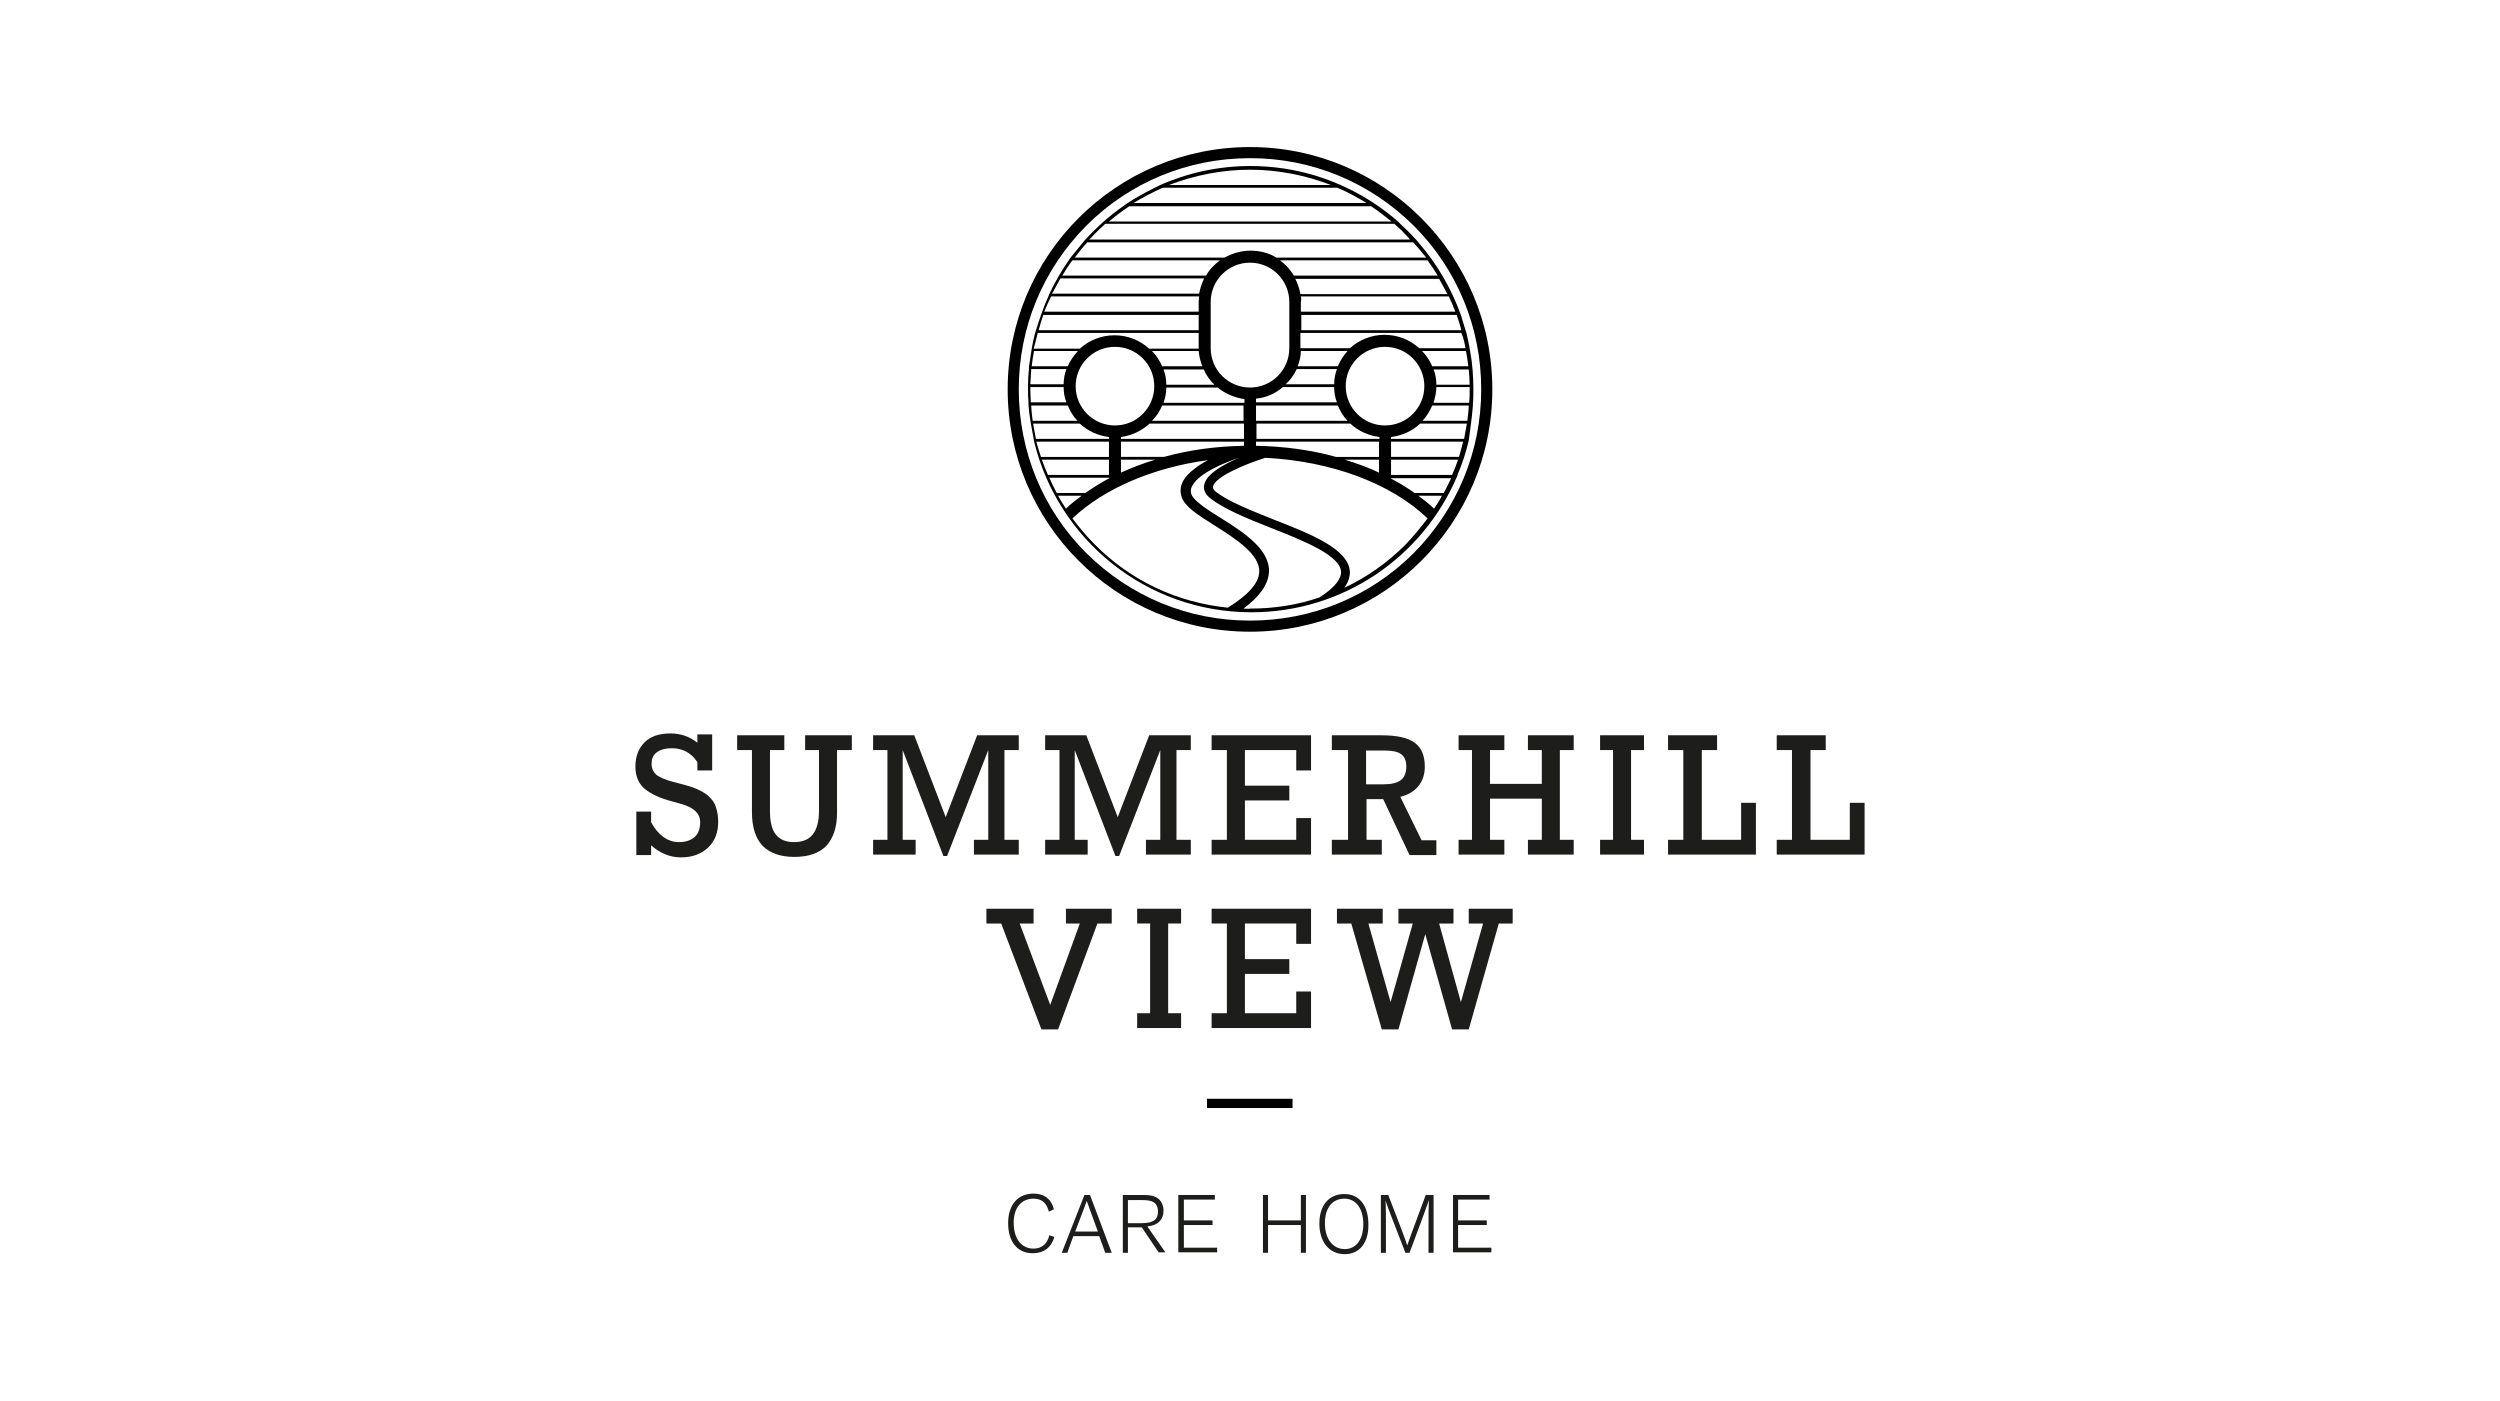 <?xml version="1.0" encoding="utf-8"?>
<!-- Generator: Adobe Illustrator 27.8.0, SVG Export Plug-In . SVG Version: 6.00 Build 0)  -->
<svg version="1.1" id="Layer_1" xmlns="http://www.w3.org/2000/svg" xmlns:xlink="http://www.w3.org/1999/xlink" x="0px" y="0px"
	 viewBox="0 0 540.6 303" style="enable-background:new 0 0 540.6 303;" xml:space="preserve">
<style type="text/css">
	.st0{fill:#1D1D1B;}
</style>
<g>
	<g>
		<rect x="261" y="237.6" width="18.5" height="2"/>
	</g>
	<g>
		<path class="st0" d="M150.8,160.6v-1.8h3.2v7.8h-3.2v-1.8c-1.3-2-3.2-3-5.5-3c-1.4,0-2.5,0.3-3.3,0.9c-0.8,0.6-1.1,1.4-1.1,2.5
			c0,1,0.4,1.8,1.1,2.4c0.7,0.5,1.8,1,3.3,1.4l3,0.8c1.9,0.5,3.4,1.2,4.5,2c1,0.8,1.7,1.7,2,2.7c0.3,0.9,0.5,2,0.5,3.2
			c0,2.3-0.7,4.2-2.2,5.6c-1.5,1.4-3.4,2.1-5.9,2.1c-2.3,0-4.5-0.9-6.4-2.6v2.1h-3.2v-9.4h3.2v2.3c1.5,2.8,3.6,4.3,6,4.3
			c1.5,0,2.6-0.4,3.4-1.1c0.8-0.7,1.2-1.8,1.2-3.2c0-1.9-1.3-3.1-3.9-3.9l-3.2-0.9c-2.3-0.7-4-1.6-5.2-2.7c-1.1-1.1-1.7-2.6-1.7-4.5
			c0-2.3,0.7-4,2-5.3c1.3-1.3,3.2-1.9,5.6-1.9C147.1,158.6,149,159.2,150.8,160.6z"/>
		<path class="st0" d="M166.5,162.2v13.2c0,2.3,0.4,4,1.3,5.1c0.9,1.1,2.2,1.6,3.9,1.6c1.7,0,3.1-0.5,4-1.6c0.9-1.1,1.4-2.8,1.4-5.1
			v-13.2h-3V159h10.1v3.2h-3.2v13.6c0,3.1-0.8,5.4-2.3,7.1c-1.6,1.6-3.9,2.4-6.9,2.4c-3,0-5.3-0.8-6.9-2.4c-1.5-1.6-2.3-4-2.3-7.3
			v-13.4h-3.2V159h10.2v3.2H166.5z"/>
		<path class="st0" d="M211.3,159h9v3.2h-3.1v19.4h3.1v3.2h-9.7v-3.2h3.1v-19.4l-8.9,22.9H204l-8.8-22.9v19.4h2.8v3.2h-9.2v-3.2h3.1
			v-19.4h-3.1V159h8.9l6.8,17.7L211.3,159z"/>
		<path class="st0" d="M248.5,159h9v3.2h-3.1v19.4h3.1v3.2h-9.7v-3.2h3.1v-19.4l-8.9,22.9h-0.8l-8.8-22.9v19.4h2.8v3.2H226v-3.2h3.1
			v-19.4H226V159h8.9l6.8,17.7L248.5,159z"/>
		<path class="st0" d="M280.3,166.5v-4.3h-11.1v7.7h9.6v3.2h-9.6v8.5h11.1v-4.7h3.2v7.9H262v-3.2h3.3v-19.4H262V159h21.5v7.6H280.3z
			"/>
		<path class="st0" d="M308.1,165.8c0,1.7-0.5,3.1-1.4,4.2c-0.9,1.1-2.2,1.9-3.9,2.3l4.6,9.4h3.2v3.2h-5.8l-5.7-12.1h-3.6v8.8h3.3
			v3.2H288v-3.2h3.5v-19.4H288V159h10.7c3.3,0,5.7,0.5,7.2,1.6C307.4,161.7,308.1,163.4,308.1,165.8z M304.1,165.7
			c0-1.2-0.4-2.1-1.1-2.6c-0.8-0.6-2-0.8-3.6-0.8h-4v7.3h3.8c1.7,0,2.9-0.3,3.7-0.9C303.7,168.1,304.1,167.1,304.1,165.7z"/>
		<path class="st0" d="M322.2,162.2v7.3h11.2v-7.3h-3V159h9.9v3.2h-3v19.4h3v3.2h-9.9v-3.2h3v-8.9h-11.2v8.9h3.1v3.2h-9.9v-3.2h2.9
			v-19.4h-2.9V159h9.9v3.2H322.2z"/>
		<path class="st0" d="M352.7,162.2v19.4h2.8v3.2H346v-3.2h2.8v-19.4H346V159h9.5v3.2H352.7z"/>
		<path class="st0" d="M368,162.2v19.4h8.5v-8h3.2v11.2h-19v-3.2h3.3v-19.4h-3.3V159h10.6v3.2H368z"/>
		<path class="st0" d="M391.5,162.2v19.4h8.5v-8h3.2v11.2h-19v-3.2h3.3v-19.4h-3.3V159h10.6v3.2H391.5z"/>
		<path class="st0" d="M220.5,199.7l6.6,17.6l6.4-17.6h-3v-3.2h9.9v3.2h-3.1l-8.5,22.9h-3.6l-8.7-22.9h-3.2v-3.2h10.2v3.2H220.5z"/>
		<path class="st0" d="M252.6,199.7v19.4h2.8v3.2h-9.5v-3.2h2.8v-19.4h-2.8v-3.2h9.5v3.2H252.6z"/>
		<path class="st0" d="M280.3,204v-4.3h-11.1v7.7h9.6v3.2h-9.6v8.5h11.1v-4.7h3.2v7.9H262v-3.2h3.3v-19.4H262v-3.2h21.5v7.6H280.3z"
			/>
		<path class="st0" d="M295.9,199.7l4.8,17l4.8-17h-3.1v-3.2h11.9v3.2h-3.1l4.7,17l4.8-17h-3.1v-3.2h9.5v3.2h-3l-6.5,22.9H314
			l-5.8-20.6l-5.8,20.6h-3.6l-6.6-22.9h-3.1v-3.2h9.9v3.2H295.9z"/>
	</g>
	<g>
		<g>
			<path d="M270.3,31.8c-28.9,0-52.4,23.4-52.4,52.4c0,28.9,23.4,52.4,52.4,52.4c28.9,0,52.4-23.4,52.4-52.4
				C322.7,55.3,299.2,31.8,270.3,31.8z M305.7,119.6c-9.4,9.4-22,14.6-35.4,14.6c-13.4,0-25.9-5.2-35.4-14.6
				c-9.4-9.4-14.6-22-14.6-35.4c0-13.4,5.2-25.9,14.6-35.4c9.4-9.4,22-14.6,35.4-14.6c13.4,0,25.9,5.2,35.4,14.6
				c9.4,9.4,14.6,22,14.6,35.4S315.1,110.1,305.7,119.6z"/>
		</g>
		<g>
			<path d="M318.5,87.7c0-0.1,0-0.2,0-0.4c0.1-1,0.1-2.1,0.1-3.1c0-2.8-0.2-5.6-0.7-8.3l0,0c0,0,0,0,0,0c-0.2-1.3-0.5-2.6-0.8-3.9
				l0,0c-0.1-0.2-0.1-0.4-0.2-0.6h0c-0.3-1.1-0.7-2.2-1-3.3l0,0c0,0,0,0,0,0c-2.1-5.8-5.2-11.1-9.2-15.7h0c-0.2-0.2-0.3-0.4-0.5-0.6
				h0c-1.1-1.2-2.2-2.3-3.3-3.3l0,0h0c-0.2-0.2-0.4-0.4-0.6-0.6c0,0,0,0,0,0h0c-1.6-1.4-3.3-2.7-5.1-3.9c0,0,0,0,0,0h0
				c-7.7-5.1-16.9-8.1-26.8-8.1c-7,0-13.7,1.5-19.7,4.2h0c0,0,0,0,0,0c-0.4,0.2-0.8,0.4-1.2,0.6c0,0,0,0,0,0l0,0c-2,1-4,2.1-5.8,3.3
				h0c0,0,0,0,0,0c-2,1.4-4,2.9-5.7,4.5c0,0,0,0,0,0h0c-1.2,1.1-2.3,2.2-3.3,3.3h0c-0.2,0.2-0.3,0.4-0.5,0.6h0
				c-0.9,1.1-1.8,2.2-2.7,3.3l0,0c0,0,0,0,0,0c-0.1,0.2-0.3,0.4-0.4,0.6c0,0,0,0,0,0l0,0c-1.6,2.3-3,4.7-4.2,7.3h0
				c-0.1,0.2-0.1,0.3-0.2,0.5c-0.5,1.1-1,2.3-1.4,3.5h0c0,0,0,0,0,0c-0.5,1.3-0.9,2.6-1.3,3.9l0,0c-0.1,0.2-0.1,0.4-0.2,0.6h0
				c-0.3,1.1-0.5,2.2-0.7,3.3h0c0,0,0,0,0,0c-0.2,1.3-0.4,2.6-0.6,3.9h0c0,0,0,0,0,0c0,0.2,0,0.4,0,0.5c0,0,0,0,0,0h0
				c-0.1,1.1-0.2,2.2-0.2,3.3l0,0c0,0.1,0,0.2,0,0.3c0,0.2,0,0.5,0,0.7c0,1,0,1.9,0.1,2.9l0,0c0,0.2,0,0.4,0,0.6h0
				c0.1,1.1,0.2,2.2,0.4,3.3l0,0c0,0,0,0,0,0c0,0.2,0.1,0.4,0.1,0.6c0,0,0,0,0,0l0,0c0.2,1.1,0.4,2.2,0.6,3.3l0,0c0,0,0,0,0,0
				c0,0.2,0.1,0.4,0.1,0.6c0,0,0,0,0,0h0c5.1,21.2,24.2,37,47,37c19.9,0,37-12,44.4-29.2l0,0c0,0,0,0,0,0c0.1-0.2,0.2-0.4,0.2-0.6
				c0,0,0,0,0,0l0,0c1-2.3,1.8-4.8,2.4-7.3h0c0,0,0,0,0,0C317.9,92.9,318.3,90.3,318.5,87.7L318.5,87.7z M310.6,83.2
				c0-1.2-0.2-2.3-0.6-3.3h7.6c0.1,1.1,0.2,2.2,0.2,3.3H310.6z M310.6,83.7h7.2c0,0.2,0,0.3,0,0.5c0,1,0,1.9-0.1,2.9H310
				C310.3,86,310.6,84.9,310.6,83.7z M317.5,79.2h-7.8c-0.5-1.2-1.3-2.4-2.2-3.3h9.5C317.2,77,317.4,78.1,317.5,79.2z M234.7,106.6
				h-6.2c-0.6-1.1-1.1-2.2-1.6-3.3h13v0.1C238,104.4,236.3,105.5,234.7,106.6z M233.9,107.2c-1.2,0.9-2.4,1.8-3.4,2.8
				c-0.6-0.9-1.2-1.9-1.7-2.8H233.9z M232.6,83.5c0-4.7,3.8-8.5,8.5-8.5c4.7,0,8.5,3.8,8.5,8.5c0,4.7-3.8,8.5-8.5,8.5
				C236.4,92,232.6,88.2,232.6,83.5z M270.3,56.8c4.7,0,8.5,3.8,8.5,8.5v10c0,4.7-3.8,8.5-8.5,8.5c-4.7,0-8.5-3.8-8.5-8.5v-10
				C261.8,60.6,265.6,56.8,270.3,56.8z M248.6,91.6H269v3.3h-26.6v-0.4C244.8,94.2,246.9,93.1,248.6,91.6z M262.6,83.2h-10.4
				c0-1.2-0.2-2.3-0.6-3.3h8.7C260.8,81.1,261.6,82.2,262.6,83.2z M280.4,79.8h8.7c-0.4,1.1-0.6,2.2-0.6,3.3H278
				C279,82.2,279.8,81.1,280.4,79.8z M277.4,83.7h11.1c0,1.2,0.2,2.3,0.6,3.3h-12h-5.5v-0.8C273.8,86,275.8,85.1,277.4,83.7z
				 M269,87.1h-4.9h-12.5c0.4-1.1,0.6-2.2,0.6-3.3h11.1c1.6,1.3,3.6,2.2,5.8,2.5V87.1z M251.3,87.7h15.8h1.8V91h-0.2h-19.6
				C250.1,90,250.8,88.9,251.3,87.7z M271.6,91.6H292c1.7,1.6,3.9,2.6,6.3,2.9v0.4h-26.6V91.6z M271.6,91v-3.3h2.4h15.3
				c0.5,1.2,1.2,2.4,2.1,3.3H271.6z M289.3,79.2h-8.7c0.4-1,0.7-2.2,0.7-3.3h10.1C290.5,76.9,289.8,78,289.3,79.2z M281.3,64.1h32
				c0.5,1.1,1,2.2,1.4,3.3h-33.4v-2.2C281.4,64.9,281.4,64.5,281.3,64.1z M281.2,63.6c-0.2-1.2-0.6-2.3-1.1-3.3h31.1
				c0.6,1.1,1.2,2.2,1.8,3.3H281.2z M279.8,59.6c-0.8-1.3-1.8-2.4-3-3.3h31.9c0.8,1.1,1.5,2.2,2.2,3.3H279.8z M260,79.2h-8.7
				c-0.5-1.2-1.3-2.4-2.2-3.3h10.1C259.3,77.1,259.6,78.2,260,79.2z M239.8,102.7h-13.2c-0.5-1.1-0.9-2.2-1.3-3.3h14.5V102.7z
				 M242.4,99.4h7.4c-2.6,0.8-5,1.7-7.4,2.8V99.4z M251.7,98.8h-9.3v-3.3H269v0.9C263,96.5,257.1,97.3,251.7,98.8z M271.6,96.4v-0.9
				h26.6v3.3h-9.3C283.5,97.3,277.6,96.5,271.6,96.4z M298.2,99.4v2.8c-2.3-1.1-4.8-2-7.4-2.8H298.2z M300.8,94.5
				c2.4-0.3,4.6-1.3,6.3-2.9h10.1c-0.2,1.1-0.4,2.2-0.6,3.3h-15.8V94.5z M299.5,92c-4.7,0-8.5-3.8-8.5-8.5c0-4.7,3.8-8.5,8.5-8.5
				s8.5,3.8,8.5,8.5C308,88.2,304.2,92,299.5,92z M316.9,75.3h-10c-2-1.8-4.6-2.9-7.5-2.9c-2.9,0-5.5,1.1-7.5,2.9h-10.7
				c0,0,0-0.1,0-0.1V72h34.8C316.5,73.1,316.7,74.2,316.9,75.3z M316,71.4h-34.6v-3.3H315C315.4,69.2,315.7,70.3,316,71.4z
				 M300.9,47.9h-61.1c1.4-1.2,2.9-2.3,4.4-3.3h52.3C298,45.6,299.4,46.7,300.9,47.9z M270.3,36.7c6.1,0,12,1.2,17.5,3.3h-35
				C258.3,37.9,264.2,36.7,270.3,36.7z M251.4,40.6h37.8c2.2,0.9,4.3,2.1,6.3,3.3h-50.4C247.1,42.7,249.2,41.6,251.4,40.6z
				 M236.7,50.6c0.8-0.8,1.5-1.5,2.3-2.2h62.5c0.8,0.7,1.6,1.4,2.3,2.2c0.4,0.4,0.8,0.8,1.1,1.2h-69.4C236,51.4,236.3,51,236.7,50.6
				z M235.1,52.4h70.5c1,1.1,1.9,2.2,2.8,3.3h-32.4c-1.6-1-3.6-1.5-5.6-1.5c-2,0-4,0.6-5.6,1.5h-32.4
				C233.2,54.6,234.1,53.5,235.1,52.4z M263.8,56.3c-1.2,0.9-2.3,2-3,3.3h-31.1c0.7-1.1,1.4-2.3,2.2-3.3H263.8z M229.3,60.2h31.1
				c-0.5,1-0.9,2.2-1.1,3.3h-31.8C228.1,62.4,228.7,61.3,229.3,60.2z M227.3,64.1h32c0,0.4-0.1,0.7-0.1,1.1v2.2h-33.4
				C226.3,66.3,226.7,65.2,227.3,64.1z M225.6,68.1h33.6v3.3h-34.6C224.9,70.3,225.2,69.2,225.6,68.1z M224.4,72h34.8v3.3
				c0,0,0,0.1,0,0.1h-10.7c-2-1.8-4.6-2.9-7.5-2.9s-5.5,1.1-7.5,2.9h-10C223.9,74.2,224.1,73.1,224.4,72z M223.6,75.9h9.5
				c-0.9,1-1.7,2.1-2.2,3.3h-7.8C223.2,78.1,223.4,77,223.6,75.9z M223,79.8h7.6c-0.4,1.1-0.6,2.2-0.6,3.3h-7.2
				C222.9,82,222.9,80.9,223,79.8z M222.8,84.2c0-0.2,0-0.3,0-0.5h7.2c0,1.2,0.2,2.3,0.6,3.3h-7.7C222.9,86.1,222.8,85.2,222.8,84.2
				z M223,87.7h7.9c0.5,1.2,1.2,2.4,2.1,3.3h-9.7C223.2,89.9,223,88.8,223,87.7z M223.4,91.6h10.1c1.7,1.6,3.9,2.6,6.3,2.9v0.4H224
				C223.8,93.8,223.6,92.7,223.4,91.6z M239.8,95.5v3.3h-14.7c-0.4-1.1-0.7-2.2-1-3.3H239.8z M231.9,112.1
				c6.9-6.5,17.5-11,29.3-12.6c-2.2,1.2-4.3,2.7-5.3,4.4c-0.6,1.1-0.8,2.3-0.4,3.5c0.6,2.1,3.6,4,7.1,6.2c4.6,2.9,9.9,6.3,9.7,10.1
				c-0.1,2.4-2.4,5-6.8,7.7c-10.9-1.1-21-5.8-28.8-13.7C235,116,233.4,114.1,231.9,112.1z M268.9,131.6c3.5-2.6,5.3-5.2,5.5-7.8
				c0.3-5-5.5-8.7-10.6-11.9c-2.9-1.8-5.8-3.7-6.2-5.1c-0.2-0.6-0.1-1.3,0.3-1.9c1.5-2.6,6.7-4.8,10-5.9c0,0,0,0,0,0
				c-3.5,1.5-7,3.5-7.5,5.8c-0.2,0.8,0,2,1.5,3.1c2.9,2.2,7.7,4.2,12.8,6.2c7.1,2.8,15.2,6,15.3,9.6c0,1.2-0.9,3.1-4.7,5.5
				c-4.7,1.6-9.7,2.4-14.9,2.4C269.8,131.7,269.3,131.6,268.9,131.6z M303.9,117.8c-3.9,3.9-8.3,7-13.2,9.3c0.8-1.1,1.2-2.3,1.2-3.4
				c-0.2-4.9-8.1-8.1-16.6-11.4c-4.7-1.9-9.6-3.8-12.3-5.9c-0.8-0.6-0.7-1-0.7-1.2c0.4-2,6.5-4.7,11.3-6.2
				c14.2,0.7,27.2,5.5,35.1,13.1C307.2,114.1,305.6,116,303.9,117.8z M306.7,107.2h5.1c-0.5,1-1.1,1.9-1.7,2.8
				C309.1,109,307.9,108.1,306.7,107.2z M312.2,106.6h-6.3c-1.6-1.1-3.3-2.2-5.1-3.1v-0.1h13C313.3,104.4,312.8,105.5,312.2,106.6z
				 M300.8,102.7v-3.3h14.5c-0.4,1.1-0.8,2.2-1.3,3.3H300.8z M315.5,98.8h-14.7v-3.3h15.6C316.1,96.6,315.8,97.7,315.5,98.8z
				 M317.3,91h-9.7c0.9-1,1.6-2.1,2.1-3.3h7.9C317.6,88.8,317.4,89.9,317.3,91z"/>
		</g>
	</g>
	<g>
		<path class="st0" d="M226.8,262c-0.4-1.6-1.3-2.8-3.3-2.8c-2.6,0-4.3,1.9-4.3,5.2c0,3.5,1.7,5.6,4.3,5.6c1.7,0,3-1,3.4-2.9
			l1.1,0.4c-0.7,2.3-2.3,3.5-4.7,3.5c-3.3,0-5.3-2.5-5.3-6.5c0-4.1,2.2-6.4,5.5-6.4c2.4,0,3.9,1.3,4.4,3.4L226.8,262z"/>
		<path class="st0" d="M239,270.9l-1.3-3.6h-5.6l-1.3,3.6h-1.2l4.9-12.5h1.2l4.7,12.5H239z M237.4,266.3c-1.6-4.4-2-5.5-2.4-6.6
			c-0.4,1.1-0.8,2.2-2.5,6.6H237.4z"/>
		<path class="st0" d="M250.6,270.9l-3.7-5.5h-3v5.5h-1.1v-12.5h3.8c1.3,0,2.3,0,3.2,0.4c1,0.4,1.8,1.5,1.8,3c0,1.9-1.2,3.2-3.5,3.4
			l3.9,5.6H250.6z M246.8,264.5c1.3,0,2.3-0.2,2.9-0.7c0.5-0.4,0.7-1,0.7-1.9c0-0.8-0.3-1.5-0.9-1.9c-0.6-0.4-1.5-0.5-2.7-0.5h-2.9
			v5H246.8z"/>
		<path class="st0" d="M254.8,270.9v-12.5h7.9v1H256v4.5h6.2v1H256v4.9h7.2v1H254.8z"/>
		<path class="st0" d="M281.3,270.9v-6h-7.1v6h-1.1v-12.5h1.1v5.5h7.1v-5.5h1.1v12.5H281.3z"/>
		<path class="st0" d="M290.8,271.2c-3.5,0-5.5-2.8-5.5-6.6c0-3.9,2-6.4,5.4-6.4c3.6,0,5.2,3,5.2,6.5
			C296,268.7,294,271.2,290.8,271.2z M290.7,259.2c-2.6,0-4.2,2-4.2,5.3c0,3.4,1.7,5.6,4.3,5.6c2.4,0,4-2,4-5.4
			C294.8,261.3,293.2,259.2,290.7,259.2z"/>
		<path class="st0" d="M308.9,270.9c0-8.8,0-10,0.1-11.4c-0.8,2.3-1.7,4.7-4.2,11.4h-0.9c-3.2-8.3-3.7-9.5-4.3-11.3
			c0.1,1.3,0.1,2.7,0.1,11.3h-1.1v-12.5h1.6c3,7.8,3.4,8.8,4.1,10.9c0.7-1.9,1-2.9,4-10.9h1.7v12.5H308.9z"/>
		<path class="st0" d="M314.2,270.9v-12.5h7.9v1h-6.8v4.5h6.2v1h-6.2v4.9h7.2v1H314.2z"/>
	</g>
</g>
</svg>
